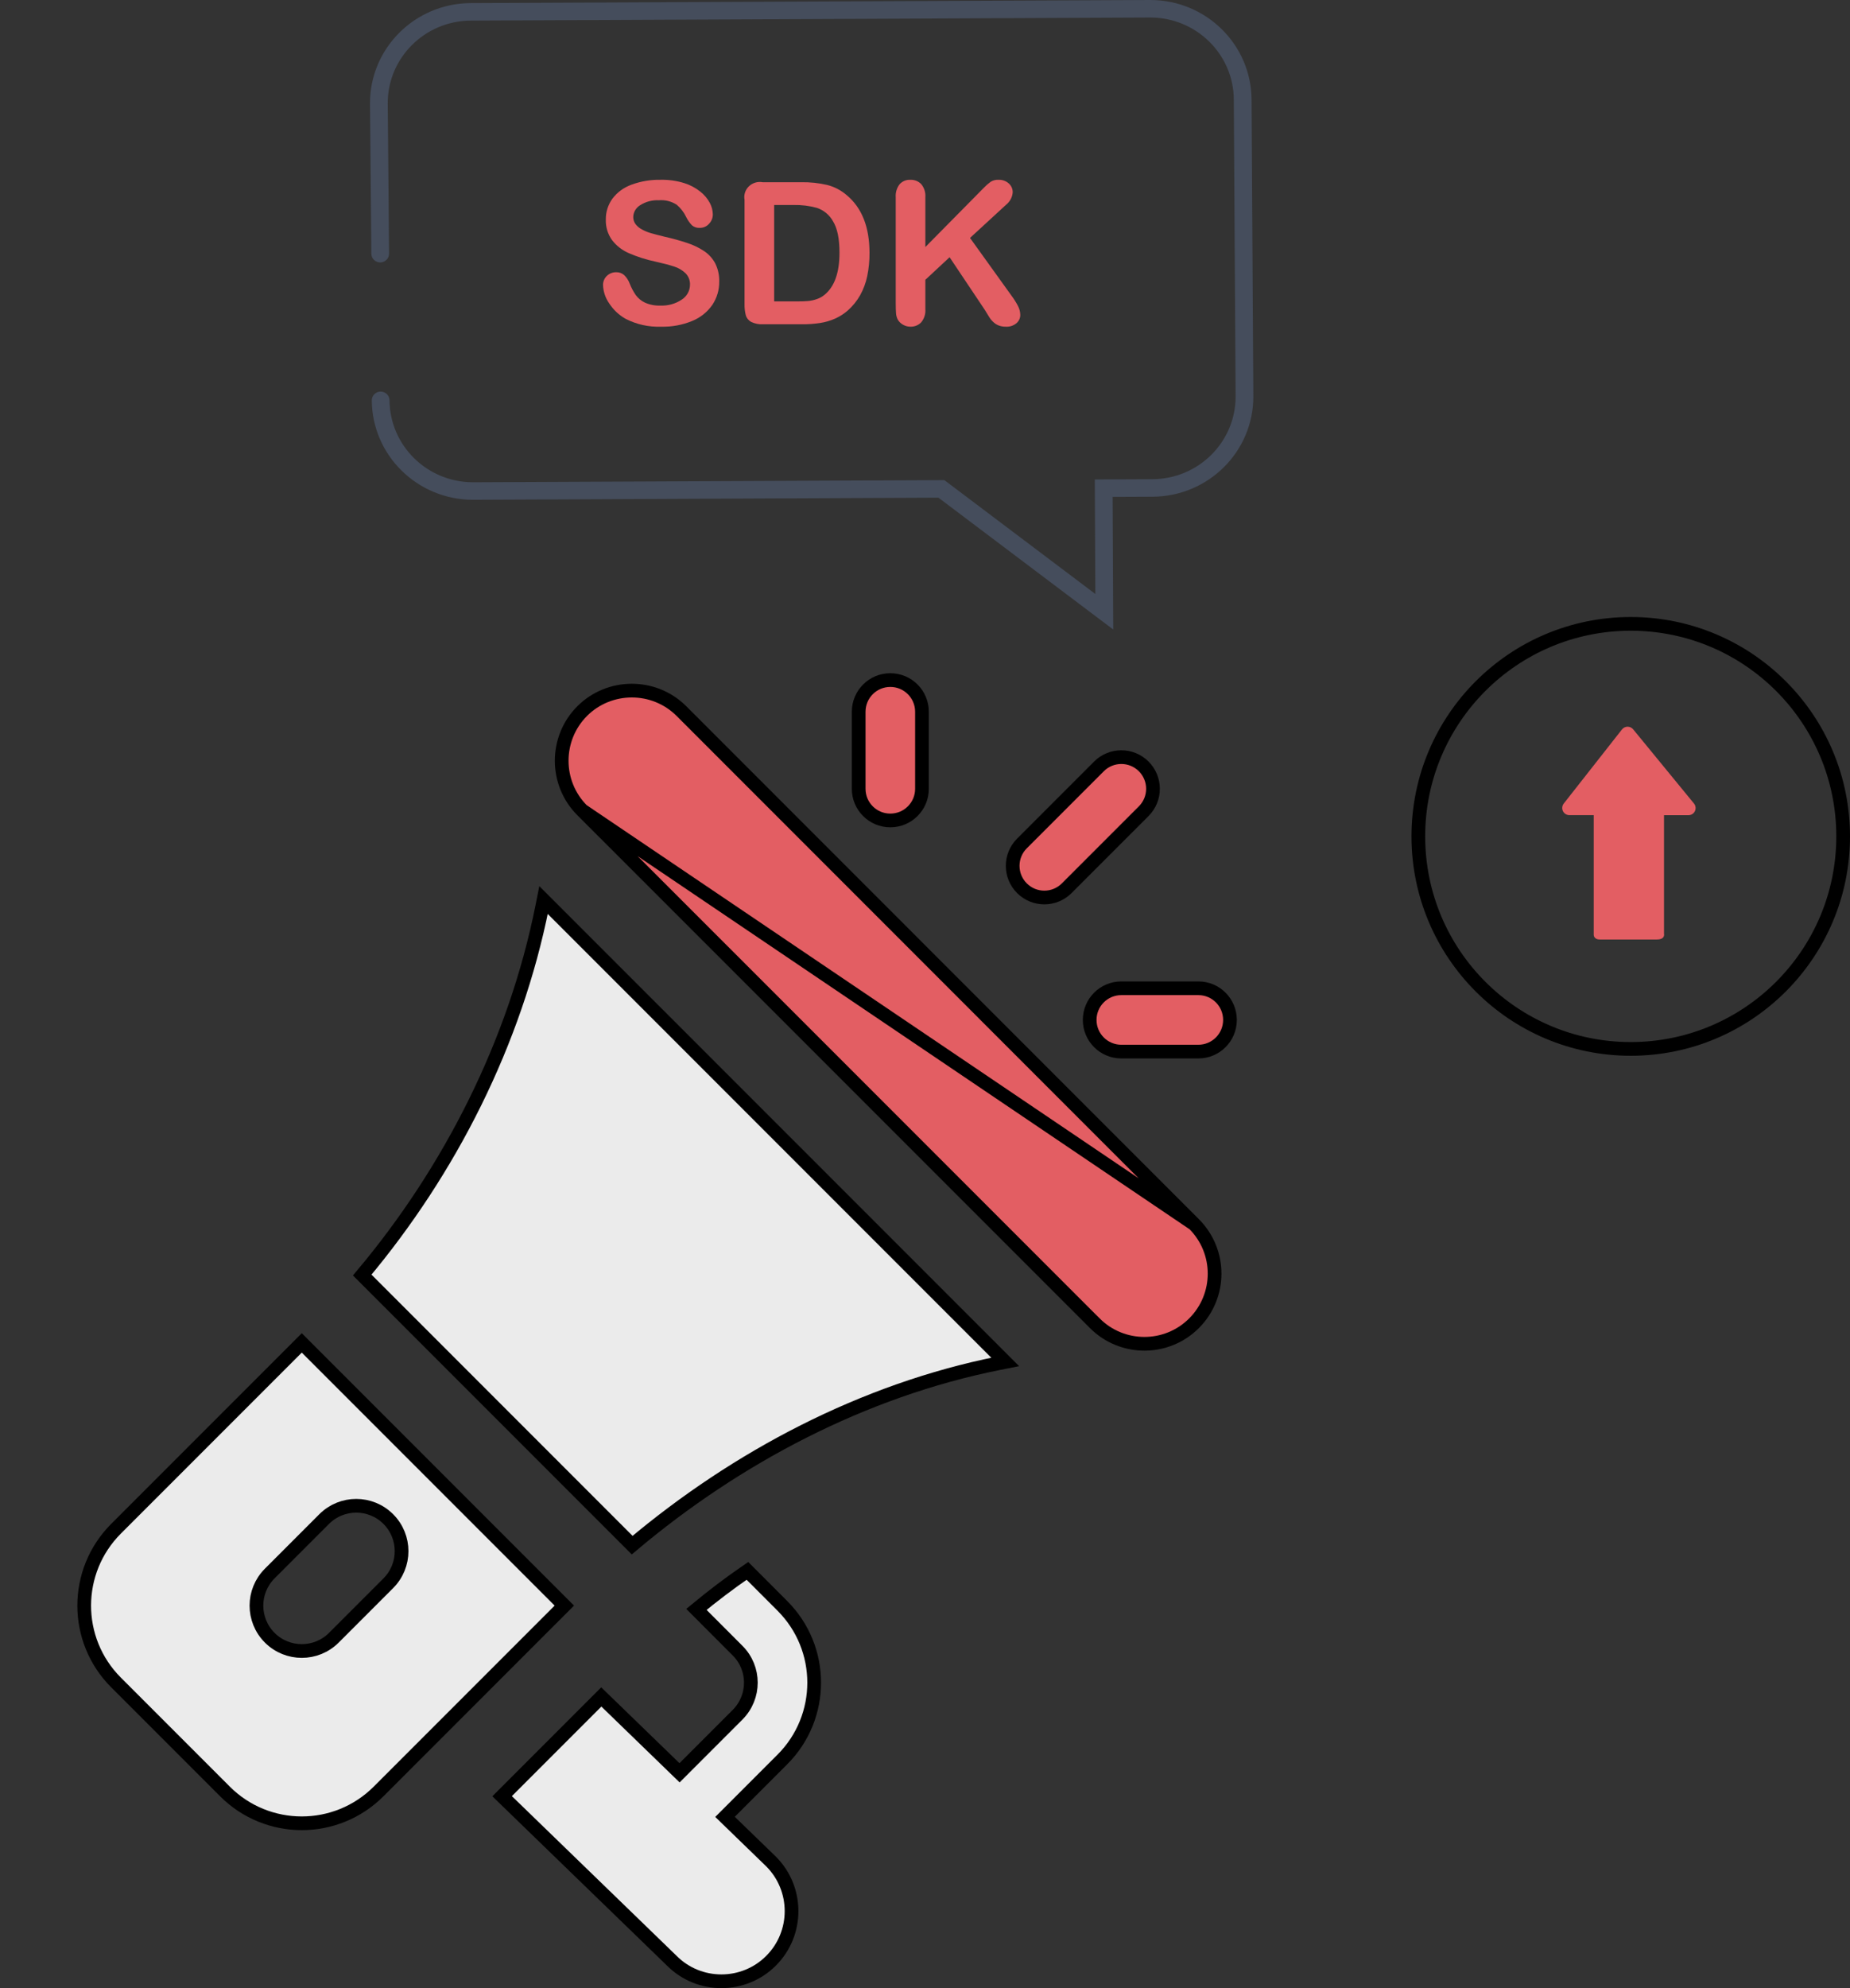 <svg width="135" height="145" viewBox="0 0 135 145" fill="none" xmlns="http://www.w3.org/2000/svg">
<rect x="0" y="0" width="135" height="145" fill="#333333" stroke="none"/>
<g clip-path="url(#clip0)">
<path d="M87.131 89.27L87.131 89.27L49.729 51.863C47.719 49.859 44.467 49.882 42.484 51.86C40.49 53.86 40.49 57.107 42.484 59.104L87.131 89.27ZM87.131 89.27C89.133 91.272 89.133 94.507 87.131 96.509C85.135 98.505 81.888 98.505 79.892 96.509L79.566 96.836L79.892 96.509L42.484 59.104L87.131 89.27Z" fill="#E35E63" stroke="black"/>
<path d="M73.353 99.33L72.856 99.429L72.856 99.429C62.992 101.403 53.756 106.275 46.131 112.691L26.432 92.992C32.85 85.358 37.594 75.995 39.564 66.138L39.564 66.138L39.663 65.643L73.353 99.33Z" fill="#EBEBEB" stroke="black"/>
<path d="M8.468 122.708C5.364 119.604 5.377 114.586 8.468 111.494L22.022 97.942L41.181 117.101L27.628 130.654C24.524 133.758 19.505 133.746 16.414 130.654L8.468 122.708ZM19.683 119.443C20.975 120.735 23.07 120.735 24.363 119.443L28.335 115.47C29.628 114.177 29.628 112.082 28.335 110.79C27.043 109.497 24.948 109.497 23.655 110.79L19.683 114.763C18.39 116.055 18.39 118.15 19.683 119.443Z" fill="#EBEBEB" stroke="black"/>
<path d="M53.266 132.149L52.906 132.508L53.271 132.862L56.267 135.765C58.261 137.762 58.261 141.008 56.264 143.004L56.264 143.004C54.264 145.004 51.009 144.992 49.029 143.007L49.029 143.007L49.023 143.001L36.64 131.002L43.879 123.763L49.235 128.952L49.589 129.295L49.937 128.947L53.822 125.062L53.823 125.061C55.119 123.758 55.112 121.669 53.822 120.384C53.822 120.384 53.821 120.384 53.821 120.384L50.819 117.377C52.025 116.383 53.261 115.444 54.541 114.567L57.088 117.116L57.088 117.116C60.182 120.205 60.192 125.223 57.088 128.327L57.087 128.327L53.266 132.149Z" fill="#EBEBEB" stroke="black"/>
<path d="M62.66 51.91C62.66 50.633 63.693 49.6 64.969 49.6C66.246 49.6 67.279 50.633 67.279 51.91V57.529C67.279 58.806 66.246 59.838 64.969 59.838C63.693 59.838 62.66 58.806 62.66 57.529V51.91Z" fill="#E35E63" stroke="black"/>
<path d="M81.827 72.077H87.446C88.723 72.077 89.755 73.109 89.755 74.386C89.755 75.663 88.723 76.696 87.446 76.696H81.827C80.55 76.696 79.517 75.663 79.517 74.386C79.517 73.109 80.55 72.077 81.827 72.077Z" fill="#E35E63" stroke="black"/>
<path d="M77.841 64.781L77.841 64.781C76.938 65.683 75.477 65.683 74.575 64.781C73.672 63.879 73.672 62.417 74.575 61.515L80.194 55.896C81.096 54.994 82.558 54.994 83.46 55.896C84.362 56.798 84.362 58.259 83.46 59.162L77.841 64.781Z" fill="#E35E63" stroke="black"/>
</g>
<path d="M81.236 45.912L68.479 36.297L34.535 36.451H34.5C30.447 36.44 27.16 33.206 27.131 29.202C27.13 29.032 27.197 28.87 27.318 28.749C27.438 28.629 27.603 28.561 27.774 28.56L27.777 28.56C28.133 28.56 28.422 28.844 28.424 29.196C28.45 32.497 31.16 35.162 34.5 35.173C34.51 35.173 34.519 35.173 34.529 35.173L68.914 35.017L79.93 43.321L79.891 34.968L84.117 34.949C87.469 34.923 90.171 32.229 90.166 28.917L90.035 7.256C90.01 3.955 87.3 1.289 83.959 1.278C83.949 1.278 83.94 1.278 83.93 1.278L34.342 1.502C30.991 1.528 28.289 4.222 28.294 7.534L28.392 18.495C28.394 18.664 28.327 18.828 28.207 18.948C28.087 19.069 27.923 19.138 27.752 19.14L27.746 19.14C27.391 19.14 27.102 18.857 27.099 18.507L27 7.543C26.99 3.524 30.269 0.253 34.336 0.225L83.925 0H83.959C88.011 0.011 91.299 3.245 91.329 7.249L91.46 28.91C91.468 32.928 88.189 36.198 84.123 36.227L81.191 36.24L81.236 45.912Z" fill="#454D5C"/>
<path d="M52.483 20.541C52.492 21.139 52.318 21.727 51.985 22.23C51.626 22.75 51.119 23.158 50.526 23.403C49.806 23.701 49.03 23.846 48.248 23.827C47.342 23.861 46.443 23.661 45.643 23.247C45.162 22.974 44.757 22.592 44.46 22.135C44.178 21.735 44.02 21.265 44.005 20.781C44.003 20.532 44.104 20.293 44.287 20.119C44.469 19.944 44.717 19.849 44.973 19.855C45.187 19.85 45.395 19.926 45.552 20.067C45.733 20.245 45.871 20.46 45.956 20.696C46.07 20.987 46.218 21.264 46.396 21.523C46.568 21.756 46.796 21.945 47.062 22.071C47.415 22.228 47.801 22.302 48.19 22.286C48.745 22.311 49.293 22.158 49.75 21.852C50.124 21.61 50.35 21.203 50.351 20.767C50.364 20.457 50.247 20.155 50.027 19.93C49.792 19.704 49.505 19.535 49.19 19.438C48.848 19.325 48.391 19.205 47.819 19.078C47.157 18.938 46.512 18.733 45.894 18.466C45.406 18.256 44.983 17.928 44.664 17.513C44.349 17.073 44.189 16.546 44.209 16.011C44.2 15.468 44.368 14.936 44.689 14.491C45.039 14.026 45.523 13.671 46.079 13.47C46.762 13.219 47.489 13.098 48.219 13.113C48.795 13.102 49.369 13.182 49.918 13.35C50.352 13.484 50.756 13.698 51.108 13.979C51.394 14.205 51.629 14.485 51.799 14.802C51.938 15.062 52.012 15.35 52.017 15.643C52.017 15.893 51.92 16.135 51.744 16.318C51.576 16.512 51.326 16.623 51.064 16.619C50.859 16.633 50.657 16.568 50.5 16.438C50.331 16.263 50.19 16.064 50.082 15.848C49.919 15.498 49.681 15.186 49.383 14.933C48.997 14.682 48.535 14.566 48.073 14.604C47.596 14.582 47.123 14.707 46.723 14.961C46.413 15.144 46.22 15.468 46.21 15.82C46.205 16.013 46.267 16.202 46.385 16.357C46.514 16.519 46.678 16.651 46.865 16.746C47.062 16.851 47.269 16.936 47.484 17C47.692 17.061 48.037 17.151 48.517 17.269C49.069 17.392 49.615 17.543 50.151 17.721C50.593 17.864 51.011 18.066 51.395 18.322C51.733 18.552 52.007 18.859 52.196 19.215C52.399 19.629 52.498 20.083 52.483 20.541V20.541Z" fill="#E35E63"/>
<path fill-rule="evenodd" clip-rule="evenodd" d="M58.472 13.29H55.656H55.656C55.288 13.223 54.909 13.336 54.645 13.594C54.38 13.851 54.263 14.219 54.332 14.576V22.173C54.325 22.448 54.355 22.723 54.422 22.989C54.48 23.196 54.62 23.371 54.812 23.477C55.087 23.609 55.393 23.669 55.7 23.65H58.516C58.958 23.654 59.4 23.623 59.837 23.558C60.215 23.501 60.583 23.394 60.932 23.24C61.275 23.088 61.591 22.885 61.871 22.64C62.23 22.321 62.532 21.947 62.766 21.534C63.008 21.098 63.182 20.63 63.283 20.145C63.399 19.584 63.455 19.014 63.45 18.442C63.45 16.557 62.894 15.153 61.783 14.23C61.375 13.877 60.886 13.622 60.357 13.488C59.74 13.346 59.107 13.279 58.472 13.29ZM56.493 21.983V14.951L57.919 14.951C58.489 14.939 59.058 15.009 59.608 15.159C60.111 15.328 60.531 15.675 60.783 16.131C61.101 16.64 61.26 17.405 61.26 18.428C61.26 19.879 60.898 20.901 60.175 21.495C60.009 21.635 59.816 21.743 59.608 21.813C59.403 21.885 59.191 21.933 58.974 21.954C58.771 21.973 58.489 21.983 58.13 21.983H56.493Z" fill="#E35E63"/>
<path d="M67.525 14.385V18.018L71.768 13.721C71.927 13.553 72.101 13.399 72.288 13.261C72.458 13.155 72.658 13.103 72.86 13.113C73.137 13.101 73.408 13.197 73.613 13.378C73.799 13.544 73.904 13.779 73.9 14.025C73.875 14.381 73.698 14.711 73.413 14.936L70.785 17.353L73.813 21.566C73.995 21.808 74.156 22.064 74.293 22.332C74.395 22.531 74.45 22.75 74.453 22.972C74.454 23.202 74.351 23.421 74.173 23.573C73.963 23.75 73.691 23.842 73.413 23.827C73.154 23.838 72.897 23.773 72.678 23.64C72.483 23.509 72.319 23.339 72.197 23.142C72.066 22.934 71.95 22.746 71.848 22.576L69.294 18.76L67.525 20.407V22.548C67.554 22.895 67.445 23.241 67.22 23.512C67.016 23.722 66.73 23.837 66.434 23.827C66.247 23.826 66.064 23.778 65.903 23.686C65.737 23.596 65.601 23.464 65.51 23.304C65.438 23.16 65.396 23.004 65.386 22.845C65.371 22.671 65.364 22.419 65.364 22.088V14.385C65.337 14.044 65.44 13.705 65.652 13.431C65.85 13.216 66.137 13.099 66.434 13.113C66.731 13.102 67.019 13.217 67.224 13.428C67.446 13.698 67.553 14.04 67.525 14.385Z" fill="#E35E63"/>
<circle cx="119" cy="61" r="15.5" stroke="black"/>
<path d="M119.176 53.191C119.074 53.069 118.923 52.999 118.766 53C118.608 53.001 118.458 53.075 118.36 53.2L114.112 58.605C113.988 58.762 113.965 58.977 114.052 59.156C114.139 59.335 114.321 59.451 114.522 59.451C115.402 59.451 116.3 59.451 116.3 59.451C116.3 59.451 116.3 66.67 116.3 68.172C116.3 68.172 116.287 68.521 116.745 68.521C117.197 68.521 120.262 68.521 120.902 68.521C121.537 68.521 121.428 68.1 121.428 68.1C121.428 66.555 121.428 59.454 121.428 59.454C121.428 59.454 122.259 59.454 123.211 59.454C123.414 59.454 123.598 59.339 123.684 59.156C123.769 58.973 123.743 58.757 123.614 58.602L119.176 53.191Z" fill="#E35E63"/>
<defs>
<clipPath id="clip0">
<rect width="95.9" height="95.9" fill="white" transform="translate(0 49.1)"/>
</clipPath>
</defs>
</svg>
